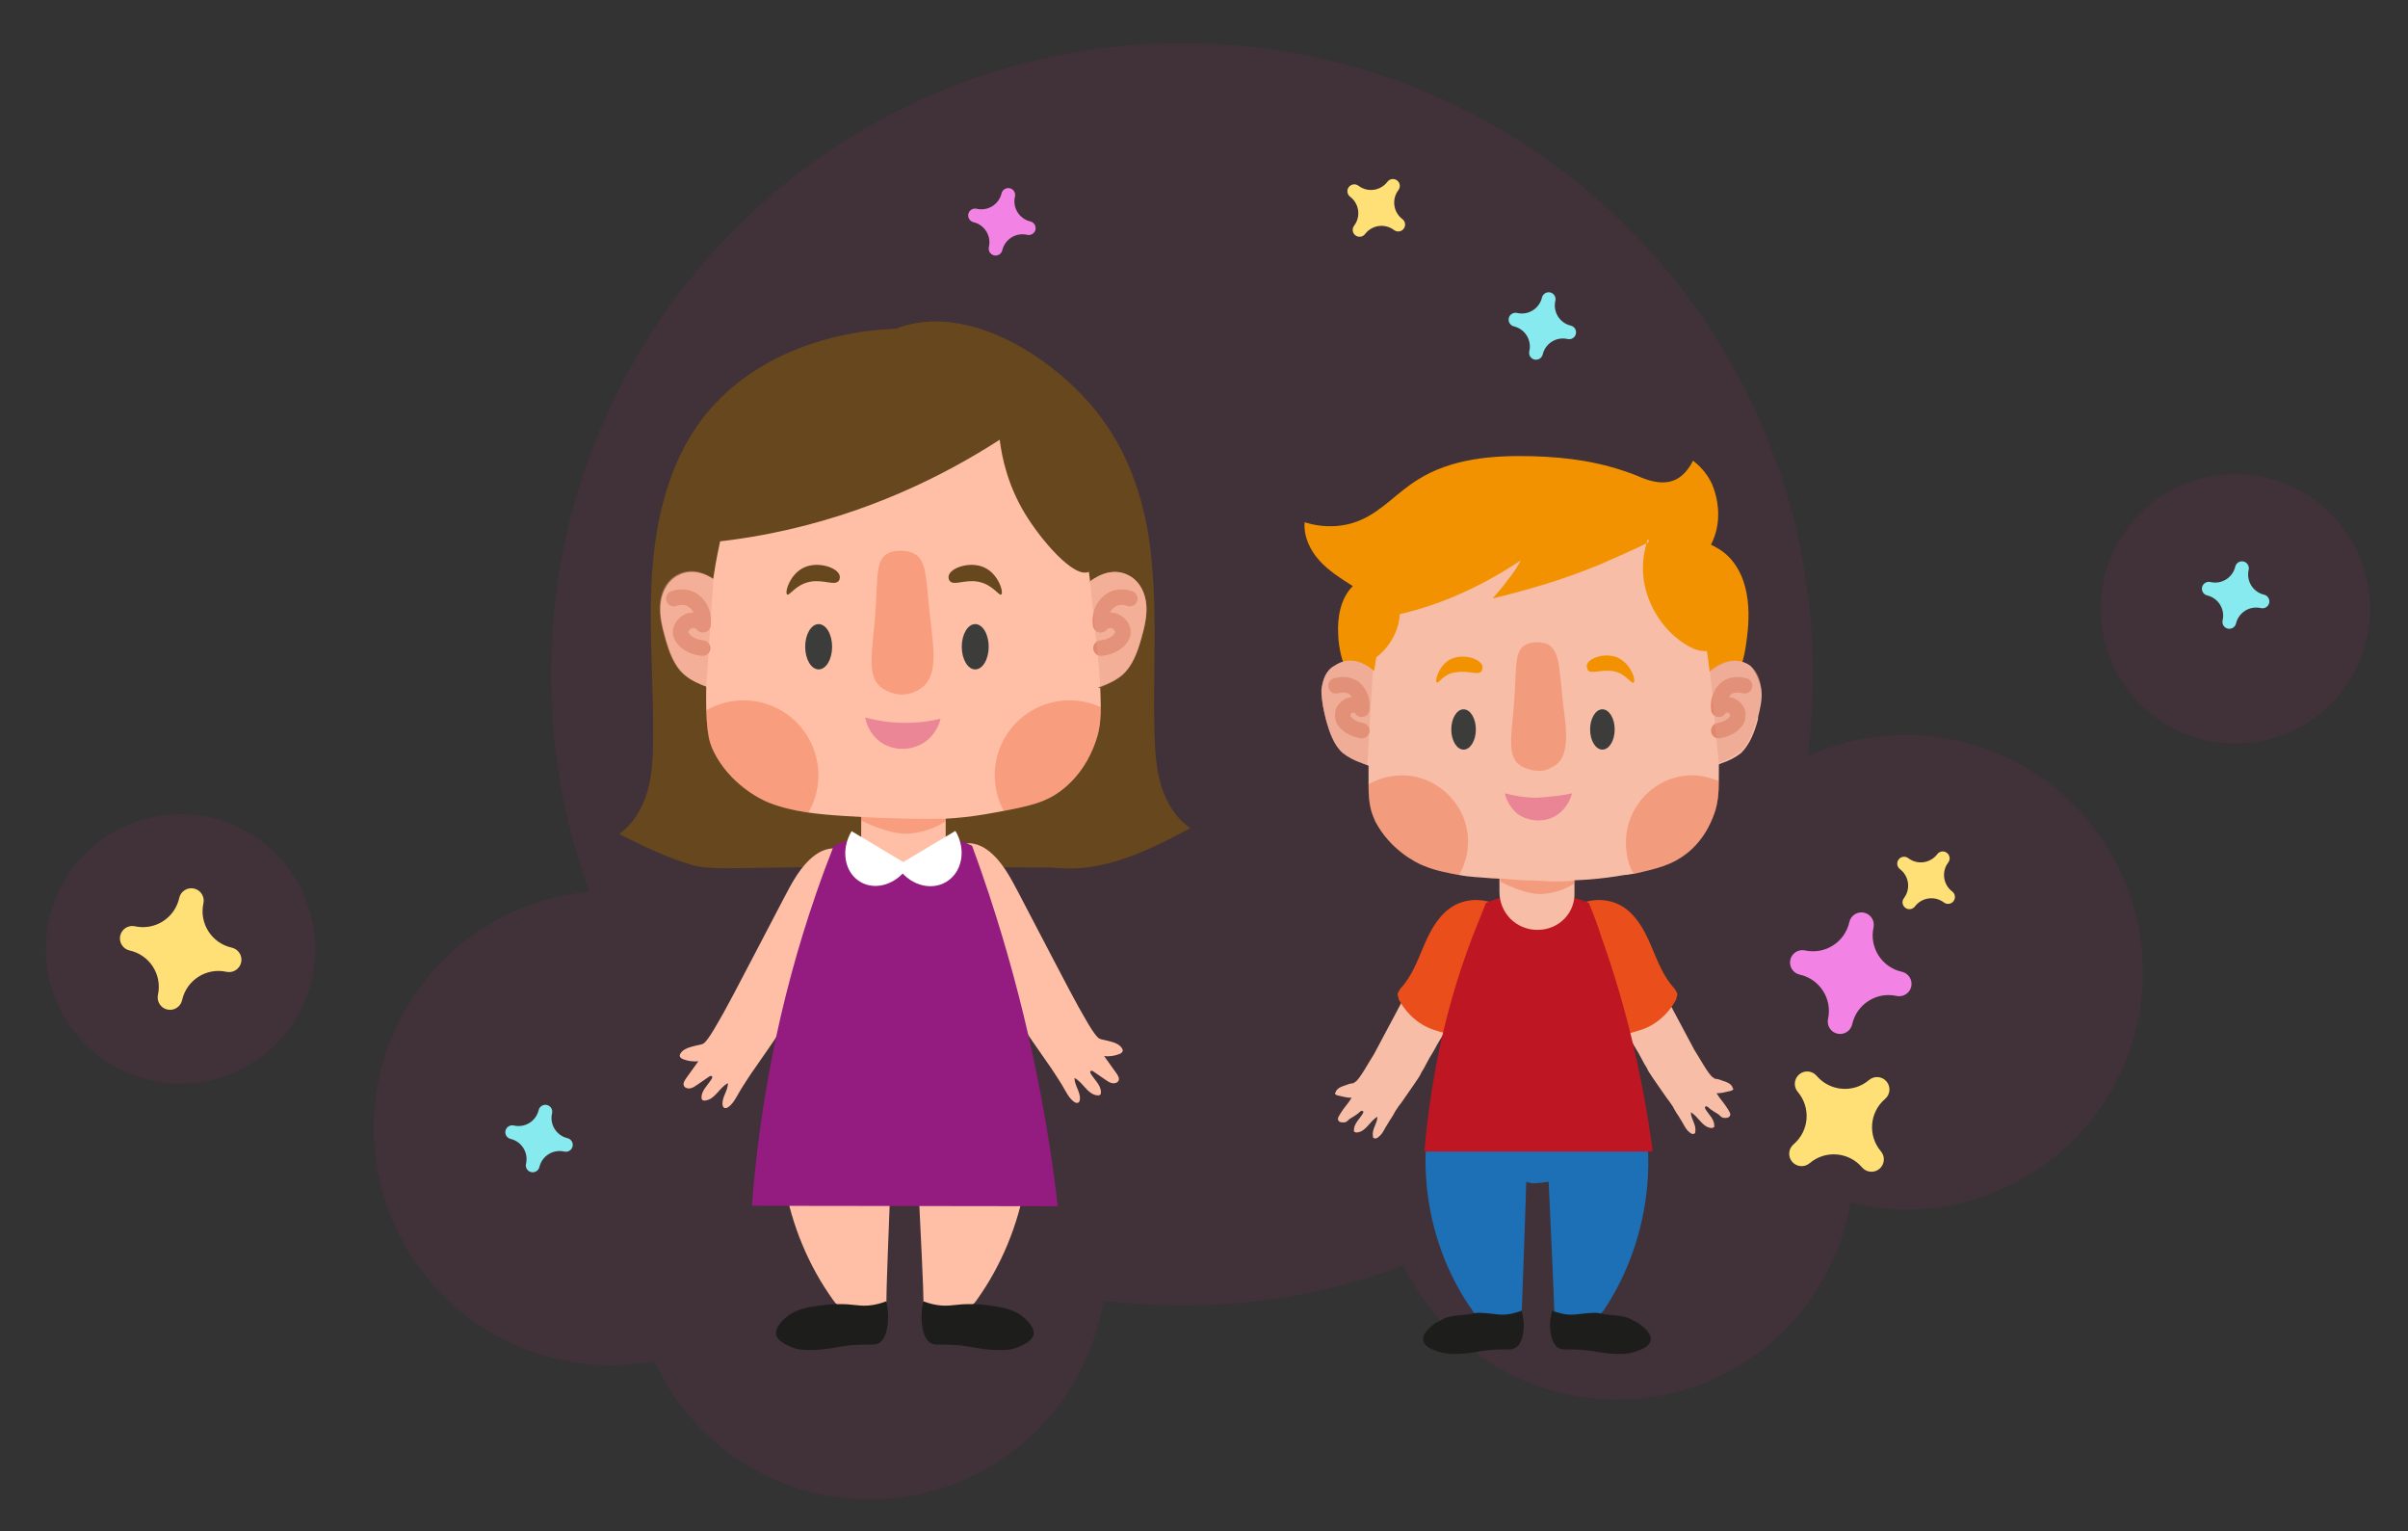 <?xml version="1.0" encoding="utf-8"?>
<!-- Generator: Adobe Illustrator 24.0.2, SVG Export Plug-In . SVG Version: 6.00 Build 0)  -->
<svg version="1.1" id="Слой_1" xmlns="http://www.w3.org/2000/svg" xmlns:xlink="http://www.w3.org/1999/xlink" x="0px" y="0px"
	 viewBox="0 0 155.222 98.667" style="enable-background:new 0 0 155.222 98.667;" xml:space="preserve">
<rect x="0" y="0" width="155.222" height="98.667" fill="#333333" stroke="none"/>
<style type="text/css">
	.st0{opacity:0.08;fill:#E71D73;}
	.st1{fill:#F283E5;}
	.st2{fill:#FFE077;}
	.st3{fill:#86EAEF;}
	.st4{fill:#F39200;}
	.st5{fill:#F7BDA6;}
	.st6{fill:#E94E1B;}
	.st7{fill:#1D70B6;}
	.st8{fill:#BE1622;}
	.st9{fill:#1D1E1C;}
	.st10{fill:#3C3C3B;}
	.st11{fill:#EA8595;}
	.st12{opacity:0.3;fill:#E74F1C;enable-background:new    ;}
	.st13{fill:none;stroke:#E1876D;stroke-linecap:round;stroke-linejoin:round;stroke-miterlimit:10;}
	.st14{opacity:0.47;fill:#E59C87;enable-background:new    ;}
	.st15{fill:#66471E;}
	.st16{fill:#FFBFA6;}
	.st17{fill:none;}
	.st18{fill:#941B80;}
	.st19{fill:#1D1D1B;}
	.st20{fill:#FFFFFF;}
	.st21{fill:#EA8696;}
	.st22{opacity:0.3;fill:#E84E1B;enable-background:new    ;}
	.st23{fill:none;stroke:#E2886D;stroke-linecap:round;stroke-linejoin:round;stroke-miterlimit:10;}
	.st24{opacity:0.47;fill:#E59D88;enable-background:new    ;}
	.st25{fill:#662483;}
	.st26{fill:none;stroke:#662483;stroke-width:0.5;stroke-linecap:round;stroke-miterlimit:10;}
	.st27{fill:#95C11F;}
	.st28{fill:#3AAA35;}
	.st29{fill:#FFE07E;}
	.st30{fill:#FED067;}
	.st31{fill:#EBB043;}
	.st32{fill:#CE9875;}
	.st33{fill:#C7875C;}
	.st34{fill:#EAB780;}
	.st35{fill:#B26F3D;}
	.st36{fill:#FAF6F9;}
	.st37{fill:#994E1C;}
	.st38{opacity:0.15;fill:#F39200;}
	.st39{opacity:0.15;fill:#662483;}
	.st40{fill:#9A5ACC;}
	.st41{fill:#D60B52;}
	.st42{fill:#C17EED;}
	.st43{opacity:0.56;fill:#662483;enable-background:new    ;}
	.st44{opacity:0.54;fill:#B2C3CC;enable-background:new    ;}
	.st45{fill:#E71D73;}
	.st46{fill:#F9B233;}
	.st47{fill:#36A9E1;}
	.st48{fill:#8CC63F;}
	.st49{fill:#F7931E;}
	.st50{fill:#F15A24;}
	.st51{fill:#A0877F;}
	.st52{fill:#9B7C71;}
	.st53{fill:#BBA9A3;}
	.st54{fill:#FFFBE3;}
	.st55{fill:#A3195B;}
	.st56{fill:#1D71B8;}
	.st57{fill:#FFB8D0;}
	.st58{opacity:0.56;fill:#E6332A;enable-background:new    ;}
	.st59{fill:none;stroke:#E94E1B;stroke-width:0.5;stroke-linecap:round;stroke-miterlimit:10;}
	.st60{opacity:0.32;fill:#E6332A;enable-background:new    ;}
	.st61{fill:none;stroke:#A3195B;stroke-width:2;stroke-linejoin:round;stroke-miterlimit:10;}
	.st62{fill:#F49D2C;}
	.st63{fill:#04635C;}
	.st64{fill:#951B81;}
	.st65{fill:#00A19A;}
	.st66{opacity:0.35;fill:#2D2E83;}
	.st67{opacity:0.54;fill:#B2C3CC;}
	.st68{fill:none;stroke:#04635C;stroke-linecap:round;stroke-miterlimit:10;}
	.st69{fill:none;stroke:#04635C;stroke-width:0.25;stroke-linecap:round;stroke-miterlimit:10;}
	.st70{fill:none;stroke:#662483;stroke-linejoin:round;stroke-miterlimit:10;}
	.st71{opacity:0.19;fill:#AF61D8;}
	.st72{fill:#2D2E83;}
	.st73{fill:#B8786C;}
	.st74{fill:#914B3B;}
	.st75{fill:#35A155;}
	.st76{fill:#79C08C;}
	.st77{fill:#8DC971;}
	.st78{fill:#7FB762;}
	.st79{fill:#9AD880;}
	.st80{fill:#B2B2B2;}
	.st81{fill:#E0E0E0;}
	.st82{fill:#B2E59C;}
	.st83{fill:#808080;}
	.st84{fill:#FBB03B;}
	.st85{fill:none;stroke:#CCCCCC;stroke-width:0.5;stroke-linecap:round;stroke-miterlimit:10;}
	.st86{fill:#1C7499;}
	.st87{fill:#269BCF;}
	.st88{fill:#F4821F;}
	.st89{fill:#2187B3;}
	.st90{fill:#238FBD;}
	.st91{fill:#1F7FA8;}
	.st92{fill:#221806;}
	.st93{fill:#006885;}
	.st94{fill:#E6E7E8;}
	.st95{fill:#86B7C8;}
	.st96{fill:#91BFD0;}
	.st97{fill:#F7A439;}
	.st98{fill:#F79945;}
	.st99{fill:#404041;}
	.st100{fill:#F48245;}
	.st101{fill:#00ADEE;}
	.st102{fill:#0082B3;}
	.st103{fill:#784921;}
	.st104{fill:#25ABCF;}
	.st105{fill:#0071BC;}
	.st106{fill:#B38A82;}
	.st107{opacity:0.1;enable-background:new    ;}
	.st108{fill:#D9809C;}
	.st109{fill:#D17597;}
	.st110{fill:#E4A2B7;}
	.st111{fill:#DD8EAB;}
	.st112{fill:#F27281;}
	.st113{fill:#464D59;}
	.st114{opacity:0.44;}
	.st115{fill:#BBC4CA;}
	.st116{fill:#A3AEB5;}
	.st117{fill:#936037;}
	.st118{fill:#F8AF2D;}
	.st119{fill:#F18D29;}
	.st120{fill:#45748B;}
	.st121{fill:#2E5872;}
	.st122{fill:#E6E5E5;}
	.st123{fill:#B0FFFD;}
	.st124{fill:#DADADA;}
	.st125{fill:#6F7691;}
	.st126{fill:#C6C6C6;}
	.st127{fill:#B17F4A;}
	.st128{fill:#95B1B7;}
	.st129{fill:#7F9BA1;}
	.st130{fill:#85BB25;}
	.st131{fill:#68B32E;}
	.st132{fill:#E8485A;}
	.st133{fill:#E07612;}
	.st134{fill:#86CEE9;}
	.st135{fill:#A04816;}
	.st136{fill:#42333E;}
	.st137{fill:#008D36;}
	.st138{fill:#609EB2;}
	.st139{fill:#85C4DD;}
	.st140{opacity:0.34;fill:#E94E1B;}
	.st141{fill:#00889A;}
	.st142{opacity:0.57;fill:#85FFDC;enable-background:new    ;}
	.st143{fill:#97FFF5;}
	.st144{fill:#00DB51;}
	.st145{fill:#A4FFAF;}
	.st146{fill:#00D58A;}
	.st147{fill:#DE4000;}
	.st148{opacity:0.57;fill:#FFD0CA;enable-background:new    ;}
	.st149{fill:#FFAFAA;}
	.st150{fill:#FFD2C4;}
	.st151{fill:#A0D000;}
	.st152{fill:#FF331D;}
	.st153{fill:#CA1E00;}
	.st154{opacity:0.4;fill:#FFB96C;enable-background:new    ;}
	.st155{fill:#9F1E00;}
	.st156{fill:#FFB34C;}
	.st157{opacity:0.57;fill:#FCEA10;enable-background:new    ;}
	.st158{fill:#FCEA10;}
	.st159{fill:#FFCC4D;}
	.st160{fill:none;stroke:#F7931E;stroke-width:0.5;stroke-linecap:round;stroke-miterlimit:10;}
	.st161{opacity:0.29;fill:#F15A24;enable-background:new    ;}
	.st162{opacity:0.32;fill:#36A9E1;enable-background:new    ;}
	.st163{opacity:0.08;fill:#36A9E1;enable-background:new    ;}
	.st164{opacity:0.1;fill:#36A9E1;enable-background:new    ;}
	.st165{opacity:0.15;fill:#36A9E1;enable-background:new    ;}
	.st166{opacity:0.17;fill:#36A9E1;enable-background:new    ;}
	.st167{opacity:0.6;fill:#36A9E1;enable-background:new    ;}
	.st168{fill:#E84E1B;}
	.st169{fill:#ECECEC;}
	.st170{fill:#E20613;}
	.st171{fill:#F29100;}
	.st172{fill:none;stroke:#C6C6C5;stroke-width:0.75;stroke-linecap:round;stroke-linejoin:round;stroke-miterlimit:10;}
	.st173{fill:#C6C6C5;}
	.st174{fill:#BF8151;}
	.st175{fill:#2FAC66;}
	.st176{fill:#7D4E24;}
	.st177{fill:#E1F2FA;}
	.st178{fill:#F2F0E0;}
	.st179{fill:#F9FAF5;}
	.st180{fill:#A3D3FC;}
	.st181{opacity:0.43;fill:#E8F5FC;}
	.st182{fill:#CA9E67;}
	.st183{opacity:0.44;fill:#D7E6EA;}
	.st184{fill:#9D9D9C;}
	.st185{fill:#FAE1A6;}
	.st186{fill:#8B5C3E;}
	.st187{fill:#8C5A3C;}
	.st188{fill:#273737;}
	.st189{fill:#9D6B4E;}
	.st190{fill:#BF8E6C;}
	.st191{fill:#FDDFA9;}
	.st192{fill:#7D4E2F;}
	.st193{fill:#603813;}
	.st194{fill:#534741;}
	.st195{fill:none;stroke:#04635C;stroke-width:0.5;stroke-linecap:round;stroke-miterlimit:10;}
	.st196{fill:#06756D;}
	.st197{fill:#E5332A;}
	.st198{fill:#00A099;}
	.st199{fill:#29235C;}
	.st200{opacity:0.47;fill:#95C11F;enable-background:new    ;}
	.st201{fill:#432918;}
	.st202{fill:#925F36;}
	.st203{fill:#009EE2;}
	.st204{fill:#44403B;}
	.st205{fill:#BD1622;}
	.st206{fill:#E6332A;}
	.st207{fill:#E55C6D;}
	.st208{fill:none;stroke:#FFFFFF;stroke-width:1.5;stroke-linecap:round;stroke-miterlimit:10;}
	.st209{fill:none;stroke:#FFFFFF;stroke-linecap:round;stroke-miterlimit:10;}
	.st210{fill:#FF6262;}
	.st211{fill:#FC5353;}
	.st212{fill:#FFD727;}
	.st213{fill:#DBEEFB;}
	.st214{fill:#B7CE3C;}
	.st215{fill:#3E6A7C;}
	.st216{fill:#736357;}
	.st217{fill:none;stroke:#FFFFFF;stroke-linecap:round;stroke-miterlimit:10;stroke-dasharray:3;}
	.st218{fill:#ED1C24;}
	.st219{fill:#FF7156;}
	.st220{fill:#3BDBFF;}
	.st221{fill:#CAD6E0;}
	.st222{fill:#F1F1F1;}
	.st223{fill:#20495F;}
	.st224{fill:#2E596C;}
	.st225{fill:#AAB3BB;}
</style>
<g>
	<path class="st0" d="M122.841,47.357c-2.26,0-4.399,0.503-6.33,1.384c0.225-1.731,0.353-3.492,0.353-5.284
		c0-22.463-18.21-40.672-40.672-40.672S35.52,20.994,35.52,43.456c0,4.922,0.875,9.64,2.477,14.008
		c-7.793,0.701-13.903,7.243-13.903,15.219c0,8.444,6.845,15.289,15.289,15.289c0.953,0,1.882-0.099,2.787-0.266
		c2.417,5.261,7.718,8.922,13.887,8.922c7.603,0,13.892-5.555,15.073-12.824c1.66,0.206,3.347,0.325,5.063,0.325
		c5.026,0,9.837-0.918,14.281-2.585c2.473,5.113,7.695,8.649,13.756,8.649c7.557,0,13.817-5.488,15.052-12.692
		c1.144,0.273,2.332,0.434,3.56,0.434c8.444,0,15.289-6.845,15.289-15.289C138.13,54.202,131.285,47.357,122.841,47.357z"/>
	
		<ellipse transform="matrix(0.707 -0.707 0.707 0.707 -39.833 26.148)" class="st0" cx="11.647" cy="61.157" rx="8.684" ry="8.684"/>
	
		<ellipse transform="matrix(0.707 -0.707 0.707 0.707 14.474 113.39)" class="st0" cx="144.111" cy="39.223" rx="8.684" ry="8.684"/>
</g>
<path class="st1" d="M117.837,65.66c0.283-1.292-0.533-2.569-1.824-2.855c-0.431-0.094-0.703-0.521-0.609-0.95
	c0.094-0.431,0.521-0.703,0.95-0.609c1.292,0.283,2.569-0.533,2.855-1.824c0.094-0.431,0.521-0.703,0.952-0.608
	s0.703,0.521,0.608,0.952c-0.283,1.292,0.533,2.569,1.824,2.855c0.431,0.094,0.703,0.521,0.609,0.95
	c-0.094,0.431-0.521,0.703-0.952,0.608c-1.292-0.283-2.569,0.533-2.855,1.824c-0.094,0.431-0.521,0.703-0.952,0.608
	C118.015,66.518,117.742,66.091,117.837,65.66z"/>
<path class="st2" d="M10.181,64.105c0.283-1.292-0.533-2.569-1.824-2.855c-0.431-0.094-0.703-0.521-0.609-0.95
	c0.094-0.431,0.521-0.703,0.95-0.609c1.292,0.283,2.569-0.533,2.855-1.824c0.094-0.431,0.521-0.703,0.952-0.608
	c0.431,0.094,0.703,0.521,0.608,0.952c-0.283,1.292,0.533,2.569,1.824,2.855c0.431,0.094,0.703,0.521,0.609,0.95
	c-0.094,0.431-0.521,0.703-0.952,0.608c-1.292-0.283-2.569,0.533-2.855,1.824c-0.094,0.431-0.521,0.703-0.952,0.608
	C10.36,64.963,10.087,64.536,10.181,64.105z"/>
<path class="st2" d="M115.615,73.741c1.007-0.857,1.129-2.368,0.271-3.378c-0.286-0.337-0.245-0.838,0.09-1.126
	c0.337-0.286,0.838-0.245,1.126,0.09c0.857,1.007,2.368,1.129,3.378,0.271c0.337-0.286,0.838-0.245,1.126,0.091
	c0.286,0.337,0.245,0.838-0.09,1.126c-1.007,0.857-1.129,2.368-0.271,3.378c0.286,0.337,0.245,0.838-0.09,1.126
	c-0.337,0.286-0.838,0.245-1.126-0.09c-0.857-1.007-2.368-1.129-3.378-0.271c-0.337,0.286-0.838,0.245-1.126-0.09
	C115.235,74.533,115.281,74.026,115.615,73.741z"/>
<path class="st3" d="M33.906,74.997c0.169-0.717-0.275-1.434-0.991-1.604c-0.239-0.056-0.386-0.296-0.331-0.534
	c0.056-0.239,0.296-0.386,0.534-0.331c0.717,0.169,1.434-0.275,1.604-0.991c0.056-0.239,0.296-0.386,0.534-0.331
	c0.239,0.056,0.386,0.296,0.331,0.534c-0.169,0.717,0.275,1.434,0.991,1.604c0.239,0.056,0.386,0.296,0.331,0.534
	c-0.056,0.239-0.296,0.386-0.534,0.331c-0.717-0.169-1.434,0.275-1.604,0.991c-0.056,0.239-0.296,0.386-0.534,0.331
	C33.999,75.475,33.85,75.237,33.906,74.997z"/>
<path class="st3" d="M98.58,22.636c0.169-0.717-0.275-1.434-0.991-1.604c-0.239-0.056-0.386-0.296-0.331-0.534
	c0.056-0.239,0.296-0.386,0.534-0.331c0.717,0.169,1.434-0.275,1.604-0.991c0.056-0.239,0.296-0.386,0.534-0.331
	c0.239,0.056,0.386,0.296,0.331,0.534c-0.169,0.717,0.275,1.434,0.991,1.604c0.239,0.056,0.386,0.296,0.331,0.534
	c-0.056,0.239-0.296,0.386-0.534,0.331c-0.717-0.169-1.434,0.275-1.604,0.991c-0.056,0.239-0.296,0.386-0.534,0.331
	C98.673,23.115,98.525,22.877,98.58,22.636z"/>
<path class="st3" d="M143.271,39.975c0.169-0.717-0.275-1.434-0.991-1.604c-0.239-0.056-0.386-0.296-0.331-0.534
	c0.056-0.239,0.296-0.386,0.534-0.331c0.717,0.169,1.434-0.275,1.604-0.991c0.056-0.239,0.296-0.386,0.534-0.331
	c0.239,0.056,0.386,0.296,0.331,0.534c-0.169,0.717,0.275,1.434,0.991,1.604c0.239,0.056,0.386,0.296,0.331,0.534
	c-0.056,0.239-0.296,0.386-0.534,0.331c-0.717-0.169-1.434,0.275-1.604,0.991c-0.056,0.239-0.296,0.386-0.534,0.331
	C143.363,40.453,143.215,40.215,143.271,39.975z"/>
<path class="st1" d="M63.744,15.922c0.169-0.717-0.275-1.434-0.991-1.604c-0.239-0.056-0.386-0.296-0.331-0.534
	c0.056-0.239,0.296-0.386,0.534-0.331c0.717,0.169,1.434-0.275,1.604-0.991c0.056-0.239,0.296-0.386,0.534-0.331
	c0.239,0.056,0.386,0.296,0.331,0.534c-0.169,0.717,0.275,1.434,0.991,1.604c0.239,0.056,0.386,0.296,0.331,0.534
	c-0.056,0.239-0.296,0.386-0.534,0.331c-0.717-0.169-1.434,0.275-1.604,0.991c-0.056,0.239-0.296,0.386-0.534,0.331
	C63.836,16.4,63.688,16.162,63.744,15.922z"/>
<path class="st2" d="M122.73,57.876c0.446-0.587,0.33-1.423-0.257-1.868c-0.196-0.149-0.234-0.426-0.085-0.622
	s0.426-0.234,0.622-0.085c0.587,0.446,1.423,0.33,1.868-0.257c0.149-0.196,0.426-0.234,0.622-0.085
	c0.196,0.149,0.234,0.426,0.085,0.622c-0.446,0.587-0.33,1.423,0.257,1.868c0.196,0.149,0.234,0.426,0.085,0.622
	c-0.149,0.196-0.426,0.234-0.622,0.085c-0.587-0.446-1.423-0.33-1.868,0.257c-0.149,0.196-0.426,0.234-0.622,0.085
	S122.58,58.071,122.73,57.876z"/>
<path class="st2" d="M87.287,14.545c0.446-0.587,0.33-1.423-0.257-1.868c-0.196-0.149-0.234-0.426-0.085-0.622
	s0.426-0.234,0.622-0.085c0.587,0.446,1.423,0.33,1.868-0.257c0.149-0.196,0.426-0.234,0.622-0.085
	c0.196,0.149,0.234,0.426,0.085,0.622c-0.446,0.587-0.33,1.423,0.257,1.868c0.196,0.149,0.234,0.426,0.085,0.622
	c-0.149,0.196-0.426,0.234-0.622,0.085c-0.587-0.446-1.423-0.33-1.868,0.257c-0.149,0.196-0.426,0.234-0.622,0.085
	C87.176,15.018,87.138,14.741,87.287,14.545z"/>
<g>
	<g>
		<g>
			<path class="st4" d="M98.817,29.4c-2.596-0.071-5.268,0.144-7.433,1.516c-1.298,0.792-2.31,2.019-3.679,2.596
				c-1.154,0.506-2.452,0.506-3.608,0.144c-0.071,0.939,0.362,1.804,0.939,2.452c0.577,0.65,1.371,1.154,2.166,1.66
				c-0.792,0.792-1.011,2.019-0.939,3.173c0.071,1.66,0.792,3.248,1.948,4.475c0.433,0.433,0.865,0.792,1.442,1.011
				c0.939,0.362,1.948,0.144,2.958,0c1.298-0.144,2.596-0.071,3.825,0.071c1.227,0.144,2.452,0.506,3.752,0.721
				c1.804,0.288,3.679,0.362,5.558,0.215c0.939-0.071,1.875-0.215,2.671-0.577c0.506-0.215,0.939-0.506,1.371-0.792
				c0.362-0.215,0.792-0.506,1.083-0.792c1.227-1.083,1.588-3.102,1.66-3.608c0.144-1.011,0.65-3.969-1.083-5.773
				c-0.433-0.433-0.865-0.65-1.154-0.792c0.144-0.288,0.362-0.792,0.433-1.442c0.144-1.298-0.288-2.237-0.362-2.452
				c-0.362-0.792-0.939-1.298-1.227-1.516c-0.865,1.66-2.094,1.66-3.679,0.939C103.221,29.759,101.127,29.471,98.817,29.4z"/>
			<path class="st5" d="M113.537,44.479c0.071,0.577-0.071,1.154-0.215,1.732c0,0.071,0,0.071,0,0.144
				c-0.215,0.792-0.506,1.588-1.083,2.166c-0.362,0.288-0.792,0.506-1.227,0.65c-0.506,0.215-1.083,0.362-1.66,0.506
				c-0.071,0-0.215,0.071-0.288,0.071c-0.071,0-0.144,0-0.215-0.071c-0.288-0.144-0.362-0.506-0.433-0.792
				c-0.071-1.227,0.071-2.958,0.65-4.113c0.577-1.227,2.31-2.887,3.752-1.875C113.178,43.253,113.466,43.902,113.537,44.479z"/>
			<path class="st5" d="M90.448,48.882c0,0.288-0.144,0.721-0.433,0.792c-0.144,0.071-0.362,0-0.577,0
				c-0.433-0.071-0.865-0.215-1.298-0.362c-0.144-0.071-0.215-0.071-0.362-0.144c-0.433-0.144-0.865-0.362-1.227-0.65
				c-0.577-0.506-0.865-1.371-1.083-2.166c-0.144-0.577-0.288-1.227-0.288-1.875c0.071-0.65,0.288-1.298,0.865-1.588
				c0.865-0.577,1.732-0.288,2.452,0.288c0.577,0.433,1.011,1.011,1.298,1.588C90.376,45.924,90.52,47.655,90.448,48.882z"/>
			<path class="st5" d="M110.797,50.324c0,0.865-0.071,1.371-0.215,1.875c-0.144,0.433-0.577,1.804-1.875,2.814
				c-0.939,0.721-1.804,0.939-3.392,1.298c-0.144,0-0.362,0.071-0.577,0.071c-1.66,0.288-2.958,0.362-4.256,0.362
				c-1.442,0-2.887-0.071-4.329-0.144c-0.721-0.071-1.371-0.071-2.094-0.215c-0.792-0.144-1.516-0.288-2.237-0.577
				c-0.577-0.215-2.237-1.083-3.173-2.887c-0.215-0.506-0.433-0.939-0.433-2.381c0-0.506,0-1.154,0-1.875
				c0.071-2.671,0.144-4.69,0.721-7.504c0.506-2.237,0.721-3.392,1.588-4.546c0.362-0.506,1.442-1.875,3.464-2.596
				c0.792-0.288,2.237-0.288,5.052-0.288c2.743,0,3.752,0.071,4.834,0.288c1.154,0.215,2.019,0.433,2.887,1.083
				c1.154,0.792,1.66,1.804,2.094,2.814c0.215,0.433,0.865,1.442,1.227,4.402c0.577,4.329,0.577,4.98,0.721,6.566
				C110.797,49.387,110.797,49.965,110.797,50.324z"/>
			<path class="st4" d="M106.25,34.956c-1.011,0.506-2.019,0.939-3.173,1.442c-2.452,1.011-4.762,1.66-6.856,2.166
				c0.288-0.362,0.65-0.721,0.939-1.154c0.362-0.433,0.65-0.865,0.865-1.298c-2.381,1.588-4.98,2.814-7.792,3.464
				c-0.071,1.154-0.721,2.237-1.66,2.887c-0.215,0.144-0.433,0.288-0.721,0.215c-0.433-0.071-0.721-0.577-0.65-1.011
				c0.071-0.433,0.362-0.792,0.577-1.154c1.154-1.66,2.166-3.392,2.958-5.196c0.362-0.792,0.65-1.588,1.298-2.166
				c0.577-0.433,1.298-0.65,2.019-0.792c2.381-0.506,4.762-0.792,7.215-0.939c1.948-0.144,4.113-0.071,5.701,1.083
				c0.071,0.071,0.215,0.144,0.215,0.288s-0.071,0.215-0.144,0.362c-0.939,1.298-1.371,3.031-1.011,4.618
				c0.359,1.587,1.371,3.031,2.743,3.825c0.362,0.215,0.721,0.362,1.154,0.362s0.792-0.215,0.939-0.577
				c0.071-0.215,0.071-0.433,0.071-0.65c-0.071-0.865-0.144-1.804-0.433-2.596c-0.288-0.792-0.939-1.588-1.732-1.948
				c-0.506-0.215-1.227-0.433-1.227-1.011c0-0.215,0.071-0.362,0.144-0.506c0.144-0.433,0-1.083-1.011-2.094"/>
			<path class="st5" d="M95.426,58.696c-0.577-0.362-1.227-0.144-1.66,0.215c-0.792,0.577-1.298,1.516-1.732,2.452
				c-1.154,2.237-3.031,5.773-3.464,6.566l0,0c-0.288,0.433-0.939,1.66-1.227,1.804c-0.071,0-0.071,0.071-0.071,0.071
				c-0.071,0-0.215,0-0.577,0.144c-0.215,0.071-0.433,0.144-0.577,0.362c0,0.071-0.071,0.144-0.071,0.144
				c0,0.071,0.144,0.144,0.215,0.144c0.288,0.071,0.577,0.144,0.865,0.144c-0.215,0.362-0.506,0.65-0.721,1.011
				c-0.071,0.144-0.215,0.288-0.144,0.433c0.071,0.144,0.215,0.144,0.362,0.144c0.144,0,0.215-0.071,0.362-0.215
				c0.215-0.144,0.506-0.288,0.721-0.506c0.071,0,0.071-0.071,0.144,0c0.071,0,0,0.144,0,0.144c-0.215,0.362-0.577,0.65-0.577,1.083
				v0.071c0.071,0.071,0.144,0.071,0.215,0.071c0.577-0.071,0.792-0.721,1.298-1.011c0,0.433-0.362,0.793-0.288,1.227
				c0,0.071,0,0.144,0.071,0.144c0.071,0.071,0.215,0,0.288-0.071c0.288-0.215,0.362-0.506,0.65-0.939
				c0.071-0.144,0.215-0.288,0.433-0.721c0.144-0.215,0.288-0.433,0.362-0.506c0.792-1.154,1.227-1.732,1.298-1.948
				c0.362-0.577,0.288-0.577,0.865-1.516c0.144-0.288,0.288-0.506,1.011-1.732c1.516-2.671,1.804-4.041,2.31-5.412
				C95.932,59.994,96.149,59.129,95.426,58.696z"/>
			<path class="st5" d="M102.354,58.406c0.577-0.362,1.227-0.144,1.66,0.215c0.792,0.577,1.298,1.516,1.732,2.452
				c1.154,2.237,3.031,5.773,3.464,6.566l0,0c0.288,0.433,0.939,1.66,1.227,1.804c0.071,0,0.071,0.071,0.071,0.071
				c0.071,0,0.215,0,0.577,0.144c0.215,0.071,0.433,0.144,0.577,0.362c0,0.071,0.071,0.144,0.071,0.144
				c0,0.071-0.144,0.144-0.215,0.144c-0.288,0.071-0.577,0.144-0.865,0.144c0.215,0.362,0.506,0.65,0.721,1.011
				c0.071,0.144,0.215,0.288,0.144,0.433c-0.071,0.144-0.215,0.144-0.362,0.144c-0.144,0-0.215-0.071-0.362-0.215
				c-0.215-0.144-0.506-0.288-0.721-0.506c-0.071,0-0.071-0.071-0.144,0c-0.071,0,0,0.144,0,0.144
				c0.215,0.362,0.577,0.65,0.577,1.083v0.071c-0.071,0.071-0.144,0.071-0.215,0.071c-0.577-0.071-0.792-0.721-1.298-1.011
				c0,0.433,0.362,0.792,0.288,1.227c0,0.071,0,0.144-0.071,0.144c-0.071,0.071-0.215,0-0.288-0.071
				c-0.288-0.215-0.362-0.506-0.65-0.939c-0.071-0.144-0.215-0.288-0.433-0.721c-0.144-0.215-0.288-0.433-0.362-0.506
				c-0.792-1.154-1.227-1.732-1.298-1.948c-0.362-0.577-0.288-0.577-0.865-1.516c-0.144-0.288-0.288-0.506-1.011-1.732
				c-1.516-2.671-1.804-4.041-2.31-5.412C101.848,59.707,101.632,58.84,102.354,58.406z"/>
			<path class="st6" d="M96.798,58.48c-0.865-0.577-2.094-0.65-3.031-0.144s-1.516,1.516-1.948,2.525
				c-0.433,1.011-0.792,2.019-1.516,2.814c-0.071,0.071-0.144,0.215-0.215,0.362c0,0.144,0.071,0.215,0.071,0.362
				c0.506,0.939,1.371,1.732,2.452,2.019c1.011,0.362,2.166,0.288,3.173-0.215"/>
			<path class="st6" d="M101.417,58.48c0.865-0.577,2.094-0.65,3.031-0.144c0.939,0.506,1.516,1.516,1.948,2.525
				c0.433,1.011,0.792,2.019,1.516,2.814c0.071,0.071,0.144,0.215,0.215,0.362c0,0.144-0.071,0.215-0.071,0.362
				c-0.506,0.939-1.371,1.732-2.452,2.019c-1.011,0.362-2.166,0.288-3.173-0.215"/>
			<path class="st7" d="M105.673,70.529l-5.845-0.939c0,0.071,0,0.144,0,0.215c-0.577-0.071-1.083,0-1.66,0.071
				c0-0.071,0-0.144,0-0.288l-5.701,0.939c-1.298,4.69-0.362,9.958,2.452,13.927c0.071,0.144,0.215,0.288,0.362,0.362
				c0.144,0.071,0.288,0.071,0.506,0.071c0.577,0,1.154,0,1.804,0.071c0.144,0,0.215,0,0.362-0.071
				c0.144-0.144,0.144-0.362,0.144-0.362c0-0.362,0.144-3.679,0.288-8.37c0.215,0.071,0.433,0.144,0.792,0.071
				c0.288,0,0.506-0.071,0.65-0.071c0.215,4.618,0.362,7.939,0.362,8.37c0,0.071,0,0.288,0.144,0.362
				c0.071,0.071,0.215,0.071,0.362,0.071c0.577,0,1.154,0,1.804-0.071c0.144,0,0.362,0,0.506-0.071
				c0.144-0.071,0.215-0.215,0.362-0.362C106.035,80.487,106.971,75.22,105.673,70.529z"/>
			<path class="st8" d="M106.538,74.21c-4.906,0-9.814,0-14.72,0c0.362-4.256,1.227-8.947,3.102-13.855
				c0.288-0.721,0.577-1.442,0.865-2.166c0.65-0.288,1.732-0.65,3.173-0.65c1.588,0,2.814,0.362,3.464,0.65
				c0.288,0.721,0.577,1.442,0.792,2.166C104.952,65.19,105.961,69.881,106.538,74.21z"/>
			<path class="st5" d="M99.108,59.923L99.108,59.923c-1.371,0-2.452-1.083-2.452-2.452v-2.094c0-0.865,0.721-1.588,1.588-1.588
				h1.66c0.865,0,1.588,0.721,1.588,1.588v2.094C101.561,58.84,100.478,59.923,99.108,59.923z"/>
			<path class="st9" d="M94.128,84.746c-0.65,0.071-0.939,0.144-1.154,0.288c-0.144,0.071-0.288,0.144-0.433,0.215
				c-0.288,0.215-0.939,0.721-0.792,1.154c0.071,0.362,0.577,0.577,0.865,0.65c0,0,0.071,0.071,0.215,0.071
				c0.792,0.288,2.31,0,2.31,0c1.948-0.362,2.31,0.071,2.743-0.433c0.433-0.577,0.362-1.588,0.288-1.804
				c0-0.144-0.071-0.288-0.071-0.433c-0.144,0.071-0.433,0.144-0.721,0.215c-0.792,0.144-1.083-0.071-2.166-0.071
				C94.776,84.674,94.49,84.746,94.128,84.746z"/>
			<path class="st9" d="M104.013,84.746c0.65,0.071,0.939,0.144,1.154,0.288c0.144,0.071,0.288,0.144,0.433,0.215
				c0.288,0.215,0.939,0.721,0.792,1.154c-0.071,0.362-0.577,0.577-0.865,0.65c0,0-0.071,0.071-0.215,0.071
				c-0.792,0.288-2.31,0-2.31,0c-1.948-0.362-2.31,0.071-2.743-0.433c-0.433-0.577-0.362-1.588-0.288-1.804
				c0-0.144,0.071-0.288,0.071-0.433c0.144,0.071,0.433,0.144,0.721,0.215c0.792,0.144,1.083-0.071,2.166-0.071
				C103.364,84.674,103.652,84.746,104.013,84.746z"/>
			<ellipse class="st10" cx="94.343" cy="47.007" rx="0.792" ry="1.298"/>
			<ellipse class="st10" cx="103.292" cy="47.007" rx="0.792" ry="1.298"/>
			<path class="st11" d="M101.342,51.119c-0.071,0.215-0.288,0.939-0.939,1.371c-0.721,0.506-1.732,0.506-2.525,0
				c-0.65-0.506-0.865-1.227-0.865-1.371c0.506,0.144,1.227,0.288,2.094,0.288C99.973,51.335,100.765,51.263,101.342,51.119z"/>
			<path class="st12" d="M100.765,45.418c0.215,1.588,0.433,3.248-0.506,3.897c-0.144,0.071-0.506,0.362-1.011,0.362
				c-0.577,0-1.011-0.215-1.154-0.288c-1.011-0.577-0.65-2.019-0.506-3.969c0.215-2.525-0.071-3.679,1.011-3.969
				c0.433-0.144,0.939,0,1.011,0C100.55,41.81,100.478,42.822,100.765,45.418z"/>
			<path class="st4" d="M105.312,43.976c0.144-0.144-0.144-1.154-1.011-1.588c-0.792-0.362-1.948,0-2.019,0.506
				c0,0,0,0.144,0.071,0.288c0.215,0.288,0.865-0.071,1.66,0.071C104.806,43.399,105.168,44.12,105.312,43.976z"/>
			<path class="st4" d="M92.611,43.976c-0.144-0.071,0.144-1.154,0.939-1.516c0.792-0.362,1.948,0,2.019,0.506
				c0,0,0,0.144-0.071,0.288c-0.215,0.288-0.865-0.071-1.66,0.071C93.045,43.399,92.686,44.12,92.611,43.976z"/>
			<path class="st12" d="M94.632,54.221c0,0.792-0.215,1.516-0.577,2.166c-0.792-0.144-1.516-0.288-2.237-0.577
				c-0.577-0.215-2.237-1.083-3.173-2.887c-0.215-0.506-0.433-0.939-0.433-2.381c0.65-0.362,1.371-0.577,2.166-0.577
				C92.686,49.965,94.632,51.912,94.632,54.221z"/>
			<path class="st12" d="M110.797,50.324c0,0.865-0.071,1.371-0.215,1.875c-0.144,0.433-0.577,1.804-1.875,2.814
				c-0.939,0.721-1.804,0.939-3.392,1.298c-0.362-0.577-0.506-1.298-0.506-2.019c0-2.381,1.948-4.329,4.256-4.329
				C109.643,49.965,110.22,50.109,110.797,50.324z"/>
			<path class="st13" d="M112.457,44.191c-0.071,0-0.65-0.215-1.154,0.144c-0.362,0.288-0.577,0.792-0.506,1.371
				c0.144-0.215,0.362-0.288,0.577-0.288c0.215,0,0.433,0.144,0.577,0.362c0.071,0.071,0.071,0.215,0.071,0.362
				c0,0.144-0.071,0.288-0.144,0.362c-0.288,0.362-0.721,0.506-1.083,0.577"/>
			<path class="st13" d="M86.118,44.191c0.071,0,0.65-0.215,1.154,0.144c0.362,0.288,0.577,0.792,0.506,1.371
				c-0.144-0.215-0.362-0.288-0.577-0.288s-0.433,0.144-0.577,0.362c-0.071,0.071-0.071,0.215-0.071,0.362
				c0,0.144,0.071,0.288,0.144,0.362c0.288,0.362,0.721,0.506,1.083,0.577"/>
			<path class="st14" d="M88.499,43.181l-0.362,6.135c-0.144-0.071-0.215-0.071-0.362-0.144c-0.433-0.144-0.865-0.362-1.227-0.65
				c-0.577-0.506-0.865-1.371-1.083-2.166c-0.144-0.577-0.288-1.227-0.288-1.875c0.071-0.65,0.288-1.298,0.865-1.588
				C86.913,42.316,87.778,42.604,88.499,43.181z"/>
			<path class="st14" d="M110.22,43.181c0.215,2.019,0.362,4.041,0.577,5.989c0,0,0.071,0,0.144-0.071
				c0.65-0.215,1.083-0.577,1.227-0.65c0.577-0.506,0.865-1.371,1.083-2.166c0.144-0.577,0.288-1.227,0.288-1.875
				c-0.071-0.65-0.288-1.298-0.865-1.588C111.88,42.316,110.941,42.604,110.22,43.181z"/>
		</g>
		<path class="st12" d="M101.561,56.748c0,0.071,0,0.071,0,0.144c-0.433,0.288-1.298,0.721-2.381,0.721c0,0-0.939,0-2.452-0.792
			c0-0.071,0-0.144,0-0.215c0.721,0.071,1.516,0.144,2.381,0.144C99.973,56.821,100.765,56.821,101.561,56.748z"/>
	</g>
</g>
<g>
	<path class="st15" d="M58.236,21.171c-4.906,0.062-10,1.914-12.971,5.82c-2.155,2.835-3.009,6.467-3.236,10.021
		c-0.228,3.555,0.112,7.119,0.072,10.681c-0.012,1.116-0.064,2.245-0.375,3.317c-0.311,1.072-0.905,2.094-1.821,2.734
		c1.533,0.766,3.077,1.533,4.724,2.003c1.032,0.294,2.409,0.189,5.071,0.167c1.438-0.011,2.635-0.041,3.48-0.067
		c5.58,0.022,11.159,0.042,16.739,0.065"/>
	<path class="st15" d="M57.76,21.172c4.659-1.786,10.315,1.967,13.084,5.557c3.01,3.899,3.319,8.546,3.438,9.953
		c0.3,3.549,0.031,7.12,0.142,10.68c0.035,1.116,0.109,2.243,0.441,3.309c0.333,1.065,0.947,2.076,1.875,2.697
		c-1.517,0.797-3.046,1.595-4.683,2.097c-1.637,0.502-3.408,0.696-5.067,0.269c-1.987-0.511-3.244-1.895-4.093-2.907
		C57.07,45.887,49.147,36.45,52.48,27.371C52.841,26.39,54.264,22.512,57.76,21.172z"/>
	<path class="st16" d="M70.67,47.657c-0.166,0.506-0.687,2.009-2.11,3.165c-1.14,0.927-2.254,1.134-4.486,1.55
		c-1.849,0.346-3.283,0.437-4.762,0.41c-1.619-0.027-3.24-0.096-4.853-0.197c-1.657-0.106-3.341-0.256-4.885-0.857
		c-0.612-0.239-2.536-1.225-3.559-3.277c-0.352-0.713-0.564-1.492-0.479-4.806c0.079-3.016,0.149-5.296,0.82-8.456
		c0.533-2.542,0.82-3.842,1.753-5.104c0.4-0.537,1.667-2.115,3.874-2.941c0.895-0.33,2.515-0.33,5.716-0.32
		c3.117,0.01,4.219,0.112,5.434,0.363c1.337,0.276,2.259,0.474,3.24,1.176c1.263,0.9,1.843,2.062,2.366,3.133
		c0.239,0.496,0.942,1.652,1.39,4.912c0.054,0.377,0.101,0.724,0.143,1.055c-0.037,0.021-0.069,0.047-0.101,0.074
		c0.219,2.264,0.431,4.534,0.65,6.799c0.027-0.01,0.064-0.021,0.101-0.037C71.005,46.182,70.931,46.868,70.67,47.657z"/>
	<path class="st16" d="M72.952,37.193c0.587,0.392,0.893,1.11,0.942,1.814c0.051,0.704-0.12,1.403-0.311,2.083
		c-0.246,0.881-0.557,1.796-1.244,2.399c-0.4,0.351-0.899,0.568-1.397,0.754c-0.604,0.226-1.222,0.414-1.849,0.567
		c-0.202,0.048-0.419,0.093-0.611,0.014c-0.333-0.136-0.428-0.556-0.454-0.915c-0.1-1.4,0.08-3.31,0.706-4.606
		C69.411,37.899,71.303,36.096,72.952,37.193z"/>
	<path class="st16" d="M43.518,37.193c-0.587,0.392-0.893,1.11-0.942,1.814c-0.051,0.704,0.12,1.403,0.311,2.083
		c0.246,0.881,0.557,1.796,1.244,2.399c0.4,0.351,0.899,0.568,1.397,0.754c0.604,0.226,1.222,0.414,1.849,0.567
		c0.202,0.048,0.419,0.093,0.611,0.014c0.333-0.136,0.428-0.556,0.454-0.915c0.1-1.4-0.08-3.31-0.706-4.606
		C47.057,37.899,45.165,36.096,43.518,37.193z"/>
	<path class="st17" d="M45.827,36.956c4.509-2.233,8.517-5.472,11.644-9.412c2.796,4.699,7.915,7.521,13.137,9.146"/>
	<path class="st15" d="M49.618,34.384c-1.68,0.332-3.281,0.538-4.783,0.656c0.702-3.771,3.385-7.027,6.777-8.818
		c0,0,4.681-2.787,11.194-1.562c0.367,0.069,1.453,0.64,1.859,1.044c0.01,0.009,0.155,0.155,0.444,0.444
		c0.323,0.324,0.369,0.369,0.386,0.386c0.477,0.477,3.258,2.686,3.522,2.901c2.268,1.854,2.326,6.884,1.17,7.415
		c-0.956,0.439-3.082-2.039-4.13-3.775c-1.106-1.832-1.474-3.606-1.614-4.74C60.898,30.621,55.915,33.141,49.618,34.384z"/>
	<path class="st16" d="M65.728,68.121l-6.564-1.037c0.002,0.079,0.003,0.16,0.005,0.239c-0.613-0.056-1.232-0.034-1.839,0.066
		c-0.004-0.095-0.008-0.191-0.012-0.287l-6.389,1.019c-1.472,5.279-0.424,11.201,2.773,15.652c0.104,0.143,0.214,0.291,0.37,0.375
		c0.165,0.089,0.36,0.096,0.548,0.101c0.664,0.019,1.328,0.036,1.992,0.055c0.134,0.004,0.281,0.003,0.386-0.082
		c0.157-0.129,0.141-0.376,0.141-0.444c-0.012-0.438,0.129-4.172,0.335-9.381c0.203,0.061,0.499,0.125,0.858,0.119
		c0.317-0.005,0.579-0.062,0.77-0.119c0.259,5.216,0.435,8.943,0.424,9.381c-0.002,0.066-0.018,0.314,0.14,0.444
		c0.104,0.086,0.252,0.087,0.386,0.082c0.664-0.019,1.328-0.036,1.992-0.055c0.188-0.005,0.382-0.012,0.548-0.101
		c0.156-0.084,0.266-0.231,0.37-0.375C66.152,79.321,67.2,73.398,65.728,68.121z"/>
	<path class="st16" d="M54.399,54.864c-0.609-0.381-1.358-0.141-1.886,0.259c-0.905,0.685-1.449,1.737-1.966,2.719
		c-1.306,2.483-3.38,6.499-3.887,7.388l-0.001,0.001c-0.291,0.502-1.027,1.893-1.342,2.03c-0.054,0.024-0.108,0.042-0.108,0.042
		c-0.122,0.038-0.221,0.035-0.675,0.162c-0.261,0.072-0.523,0.194-0.662,0.408c-0.038,0.057-0.067,0.125-0.051,0.192
		c0.022,0.098,0.129,0.156,0.228,0.195c0.303,0.118,0.64,0.163,0.967,0.127c-0.264,0.37-0.529,0.739-0.794,1.109
		c-0.106,0.148-0.216,0.337-0.126,0.494c0.072,0.127,0.254,0.173,0.407,0.142c0.153-0.03,0.283-0.118,0.407-0.204
		c0.264-0.181,0.529-0.364,0.793-0.546c0.051-0.035,0.12-0.07,0.172-0.038c0.061,0.038,0.035,0.125-0.002,0.184
		c-0.247,0.401-0.674,0.758-0.651,1.219c0.002,0.04,0.008,0.081,0.033,0.114c0.048,0.062,0.146,0.068,0.228,0.056
		c0.632-0.096,0.883-0.831,1.441-1.12c0.006,0.487-0.412,0.929-0.344,1.41c0.009,0.068,0.034,0.142,0.099,0.179
		c0.096,0.055,0.22-0.006,0.306-0.074c0.289-0.227,0.439-0.532,0.73-1.036c0.079-0.137,0.221-0.357,0.504-0.795
		c0.169-0.263,0.304-0.451,0.375-0.552c0.898-1.289,1.347-1.934,1.48-2.156c0.392-0.651,0.337-0.657,0.951-1.735
		c0.178-0.312,0.353-0.597,1.135-1.935c1.735-2.969,2.05-4.549,2.558-6.113C54.949,56.275,55.163,55.342,54.399,54.864z"/>
	<path class="st16" d="M61.791,54.533c0.609-0.381,1.358-0.141,1.886,0.259c0.905,0.684,1.449,1.737,1.966,2.719
		c1.306,2.483,3.38,6.499,3.887,7.388l0.001,0.001c0.291,0.502,1.027,1.893,1.342,2.03c0.054,0.024,0.108,0.042,0.108,0.042
		c0.122,0.038,0.221,0.035,0.675,0.162c0.261,0.072,0.523,0.194,0.662,0.408c0.038,0.057,0.067,0.125,0.051,0.191
		c-0.022,0.098-0.129,0.156-0.229,0.195c-0.303,0.118-0.64,0.163-0.967,0.127c0.265,0.37,0.529,0.739,0.794,1.109
		c0.106,0.148,0.215,0.337,0.126,0.494c-0.072,0.127-0.254,0.173-0.407,0.141c-0.153-0.03-0.283-0.118-0.407-0.204
		c-0.264-0.181-0.529-0.364-0.793-0.546c-0.051-0.035-0.12-0.07-0.172-0.038c-0.061,0.038-0.035,0.125,0.002,0.184
		c0.247,0.401,0.674,0.759,0.651,1.219c-0.002,0.04-0.008,0.081-0.033,0.114c-0.048,0.062-0.146,0.068-0.229,0.056
		c-0.632-0.096-0.883-0.831-1.441-1.12c-0.006,0.487,0.412,0.929,0.344,1.41c-0.009,0.068-0.034,0.142-0.099,0.178
		c-0.096,0.055-0.22-0.006-0.306-0.074c-0.289-0.227-0.439-0.532-0.73-1.036c-0.079-0.137-0.221-0.357-0.504-0.794
		c-0.169-0.263-0.304-0.451-0.375-0.552c-0.898-1.289-1.347-1.934-1.48-2.156c-0.392-0.651-0.337-0.657-0.951-1.735
		c-0.178-0.312-0.353-0.597-1.135-1.935c-1.735-2.969-2.05-4.549-2.558-6.113C61.243,55.944,61.029,55.011,61.791,54.533z"/>
	<path class="st18" d="M68.188,77.73c-6.574-0.008-13.147-0.019-19.721-0.027c0.468-6.156,1.67-12.973,4.132-20.097
		c0.367-1.064,0.751-2.099,1.15-3.108c0.846-0.387,2.333-0.932,4.254-0.968c2.135-0.04,3.781,0.569,4.657,0.968
		c0.376,1.022,0.741,2.066,1.093,3.131C66.082,64.681,67.452,71.452,68.188,77.73z"/>
	<path class="st16" d="M59.839,56.094h-3.203c-0.62,0-1.122-0.502-1.122-1.122V49.26h5.446v5.712
		C60.959,55.592,60.458,56.094,59.839,56.094z"/>
	<path class="st19" d="M52.745,84.145c-0.742,0.1-1.065,0.2-1.329,0.31c-0.171,0.071-0.32,0.132-0.498,0.252
		c-0.333,0.221-1.022,0.813-0.878,1.332c0.104,0.381,0.631,0.614,0.933,0.749c0,0,0.121,0.054,0.238,0.092
		c0.903,0.291,2.594-0.036,2.594-0.036c2.188-0.423,2.63,0.067,3.062-0.477c0.486-0.611,0.378-1.797,0.348-2.065
		c-0.022-0.188-0.055-0.342-0.079-0.451c-0.176,0.071-0.464,0.173-0.83,0.237c-0.87,0.152-1.236-0.083-2.406-0.049
		C53.475,84.046,53.17,84.088,52.745,84.145z"/>
	<path class="st19" d="M63.909,84.145c0.742,0.1,1.065,0.2,1.329,0.31c0.171,0.071,0.32,0.132,0.498,0.252
		c0.333,0.221,1.022,0.813,0.878,1.332c-0.104,0.381-0.631,0.614-0.933,0.749c0,0-0.121,0.054-0.238,0.092
		c-0.903,0.291-2.594-0.036-2.594-0.036c-2.188-0.423-2.63,0.067-3.062-0.477c-0.486-0.611-0.378-1.797-0.348-2.065
		c0.022-0.188,0.055-0.342,0.079-0.451c0.176,0.071,0.464,0.173,0.83,0.237c0.87,0.152,1.236-0.083,2.406-0.049
		C63.18,84.046,63.484,84.088,63.909,84.145z"/>
	<path class="st20" d="M61.585,53.542c0.717,1.197,0.451,2.665-0.59,3.288c-1.04,0.623-2.46,0.167-3.177-1.03L61.585,53.542z"/>
	<path class="st20" d="M54.896,53.56c-0.717,1.197-0.467,2.654,0.551,3.264c1.019,0.61,2.421,0.142,3.139-1.054L54.896,53.56z"/>
	<ellipse class="st10" cx="52.771" cy="41.678" rx="0.868" ry="1.46"/>
	<ellipse class="st10" cx="62.864" cy="41.678" rx="0.868" ry="1.46"/>
	<path class="st21" d="M60.634,46.315c-0.055,0.215-0.287,1.028-1.075,1.539c-0.824,0.534-1.968,0.554-2.802-0.04
		c-0.76-0.541-0.945-1.368-0.987-1.579c0.597,0.164,1.39,0.32,2.329,0.344C59.129,46.608,59.996,46.467,60.634,46.315z"/>
	<path class="st22" d="M59.972,39.924c0.203,1.774,0.525,3.638-0.583,4.412c-0.147,0.104-0.554,0.388-1.14,0.419
		c-0.64,0.033-1.131-0.256-1.288-0.347c-1.127-0.663-0.758-2.254-0.57-4.431c0.241-2.811-0.061-4.101,1.102-4.421
		c0.527-0.145,1.063-0.01,1.124,0.006C59.791,35.866,59.642,37.032,59.972,39.924z"/>
	<path class="st15" d="M50.739,38.311c-0.169-0.135,0.182-1.331,1.102-1.747c0.9-0.408,2.165,0.012,2.286,0.536
		c0.005,0.021,0.04,0.189-0.059,0.326c-0.255,0.349-0.972-0.099-1.835,0.059C51.286,37.658,50.885,38.427,50.739,38.311z"/>
	<path class="st15" d="M64.542,38.311c0.169-0.135-0.182-1.331-1.102-1.747c-0.9-0.408-2.165,0.012-2.286,0.536
		c-0.005,0.021-0.04,0.189,0.059,0.326c0.255,0.349,0.972-0.099,1.835,0.059C63.996,37.658,64.397,38.427,64.542,38.311z"/>
	<path class="st22" d="M52.754,49.958c0,0.879-0.234,1.699-0.644,2.409c-0.869-0.128-1.72-0.32-2.542-0.639
		c-0.612-0.24-2.536-1.226-3.553-3.277c-0.266-0.527-0.447-1.087-0.49-2.675c0.703-0.41,1.529-0.644,2.403-0.644
		C50.596,45.132,52.754,47.295,52.754,49.958z"/>
	<path class="st22" d="M70.948,45.568c-0.006,0.986-0.096,1.513-0.283,2.094c-0.166,0.5-0.687,2.003-2.11,3.16
		c-1.028,0.836-2.035,1.087-3.852,1.433c-0.373-0.683-0.58-1.465-0.58-2.297c0-2.664,2.158-4.826,4.822-4.826
		C69.665,45.132,70.341,45.286,70.948,45.568z"/>
	<path class="st23" d="M72.828,38.576c-0.061-0.025-0.712-0.279-1.297,0.156c-0.445,0.331-0.674,0.93-0.584,1.531
		c0.169-0.205,0.431-0.314,0.684-0.293c0.253,0.022,0.493,0.173,0.64,0.399c0.07,0.108,0.121,0.237,0.118,0.369
		c-0.004,0.151-0.076,0.29-0.164,0.405c-0.301,0.395-0.785,0.573-1.255,0.622"/>
	<path class="st23" d="M43.431,38.576c0.061-0.025,0.712-0.279,1.297,0.156c0.445,0.331,0.674,0.93,0.584,1.531
		c-0.169-0.205-0.431-0.314-0.684-0.293c-0.253,0.022-0.493,0.173-0.64,0.399c-0.07,0.108-0.121,0.237-0.118,0.369
		c0.004,0.151,0.076,0.29,0.164,0.405c0.301,0.395,0.785,0.573,1.255,0.622"/>
	<path class="st24" d="M45.988,37.323c-0.155,2.307-0.307,4.614-0.462,6.921c-0.047-0.015-0.118-0.038-0.199-0.068
		c0,0-0.681-0.253-1.218-0.684c-0.701-0.563-1.023-1.549-1.262-2.409c-0.19-0.686-0.365-1.388-0.323-2.097
		c0.043-0.708,0.348-1.436,0.931-1.836c0.292-0.2,0.576-0.28,0.736-0.312C45.116,36.658,45.847,37.212,45.988,37.323z"/>
	<path class="st24" d="M73.893,39.021c0.047,0.708-0.123,1.412-0.309,2.099c-0.251,0.884-0.56,1.806-1.247,2.409
		c-0.143,0.128-0.666,0.485-1.396,0.762c-0.006,0.006-0.016,0.006-0.021,0.01c-0.006-0.08-0.009-0.164-0.013-0.251
		c-0.007-0.148-0.013-0.258-0.013-0.266c-0.036-0.75-0.151-1.74-0.151-1.741c-0.082-0.716-0.248-2.344-0.473-4.578
		c0.804-0.602,1.779-0.869,2.681-0.272C73.536,37.593,73.844,38.317,73.893,39.021z"/>
	<path class="st22" d="M60.959,52.757c-0.001,0.056-0.003,0.113-0.003,0.17c-0.506,0.326-1.443,0.794-2.669,0.799
		c-0.027,0-1.081-0.006-2.777-0.857c0.001-0.073,0.002-0.147,0.003-0.221c0.863,0.047,1.754,0.082,2.67,0.102
		C59.136,52.768,60.063,52.77,60.959,52.757z"/>
</g>
</svg>
